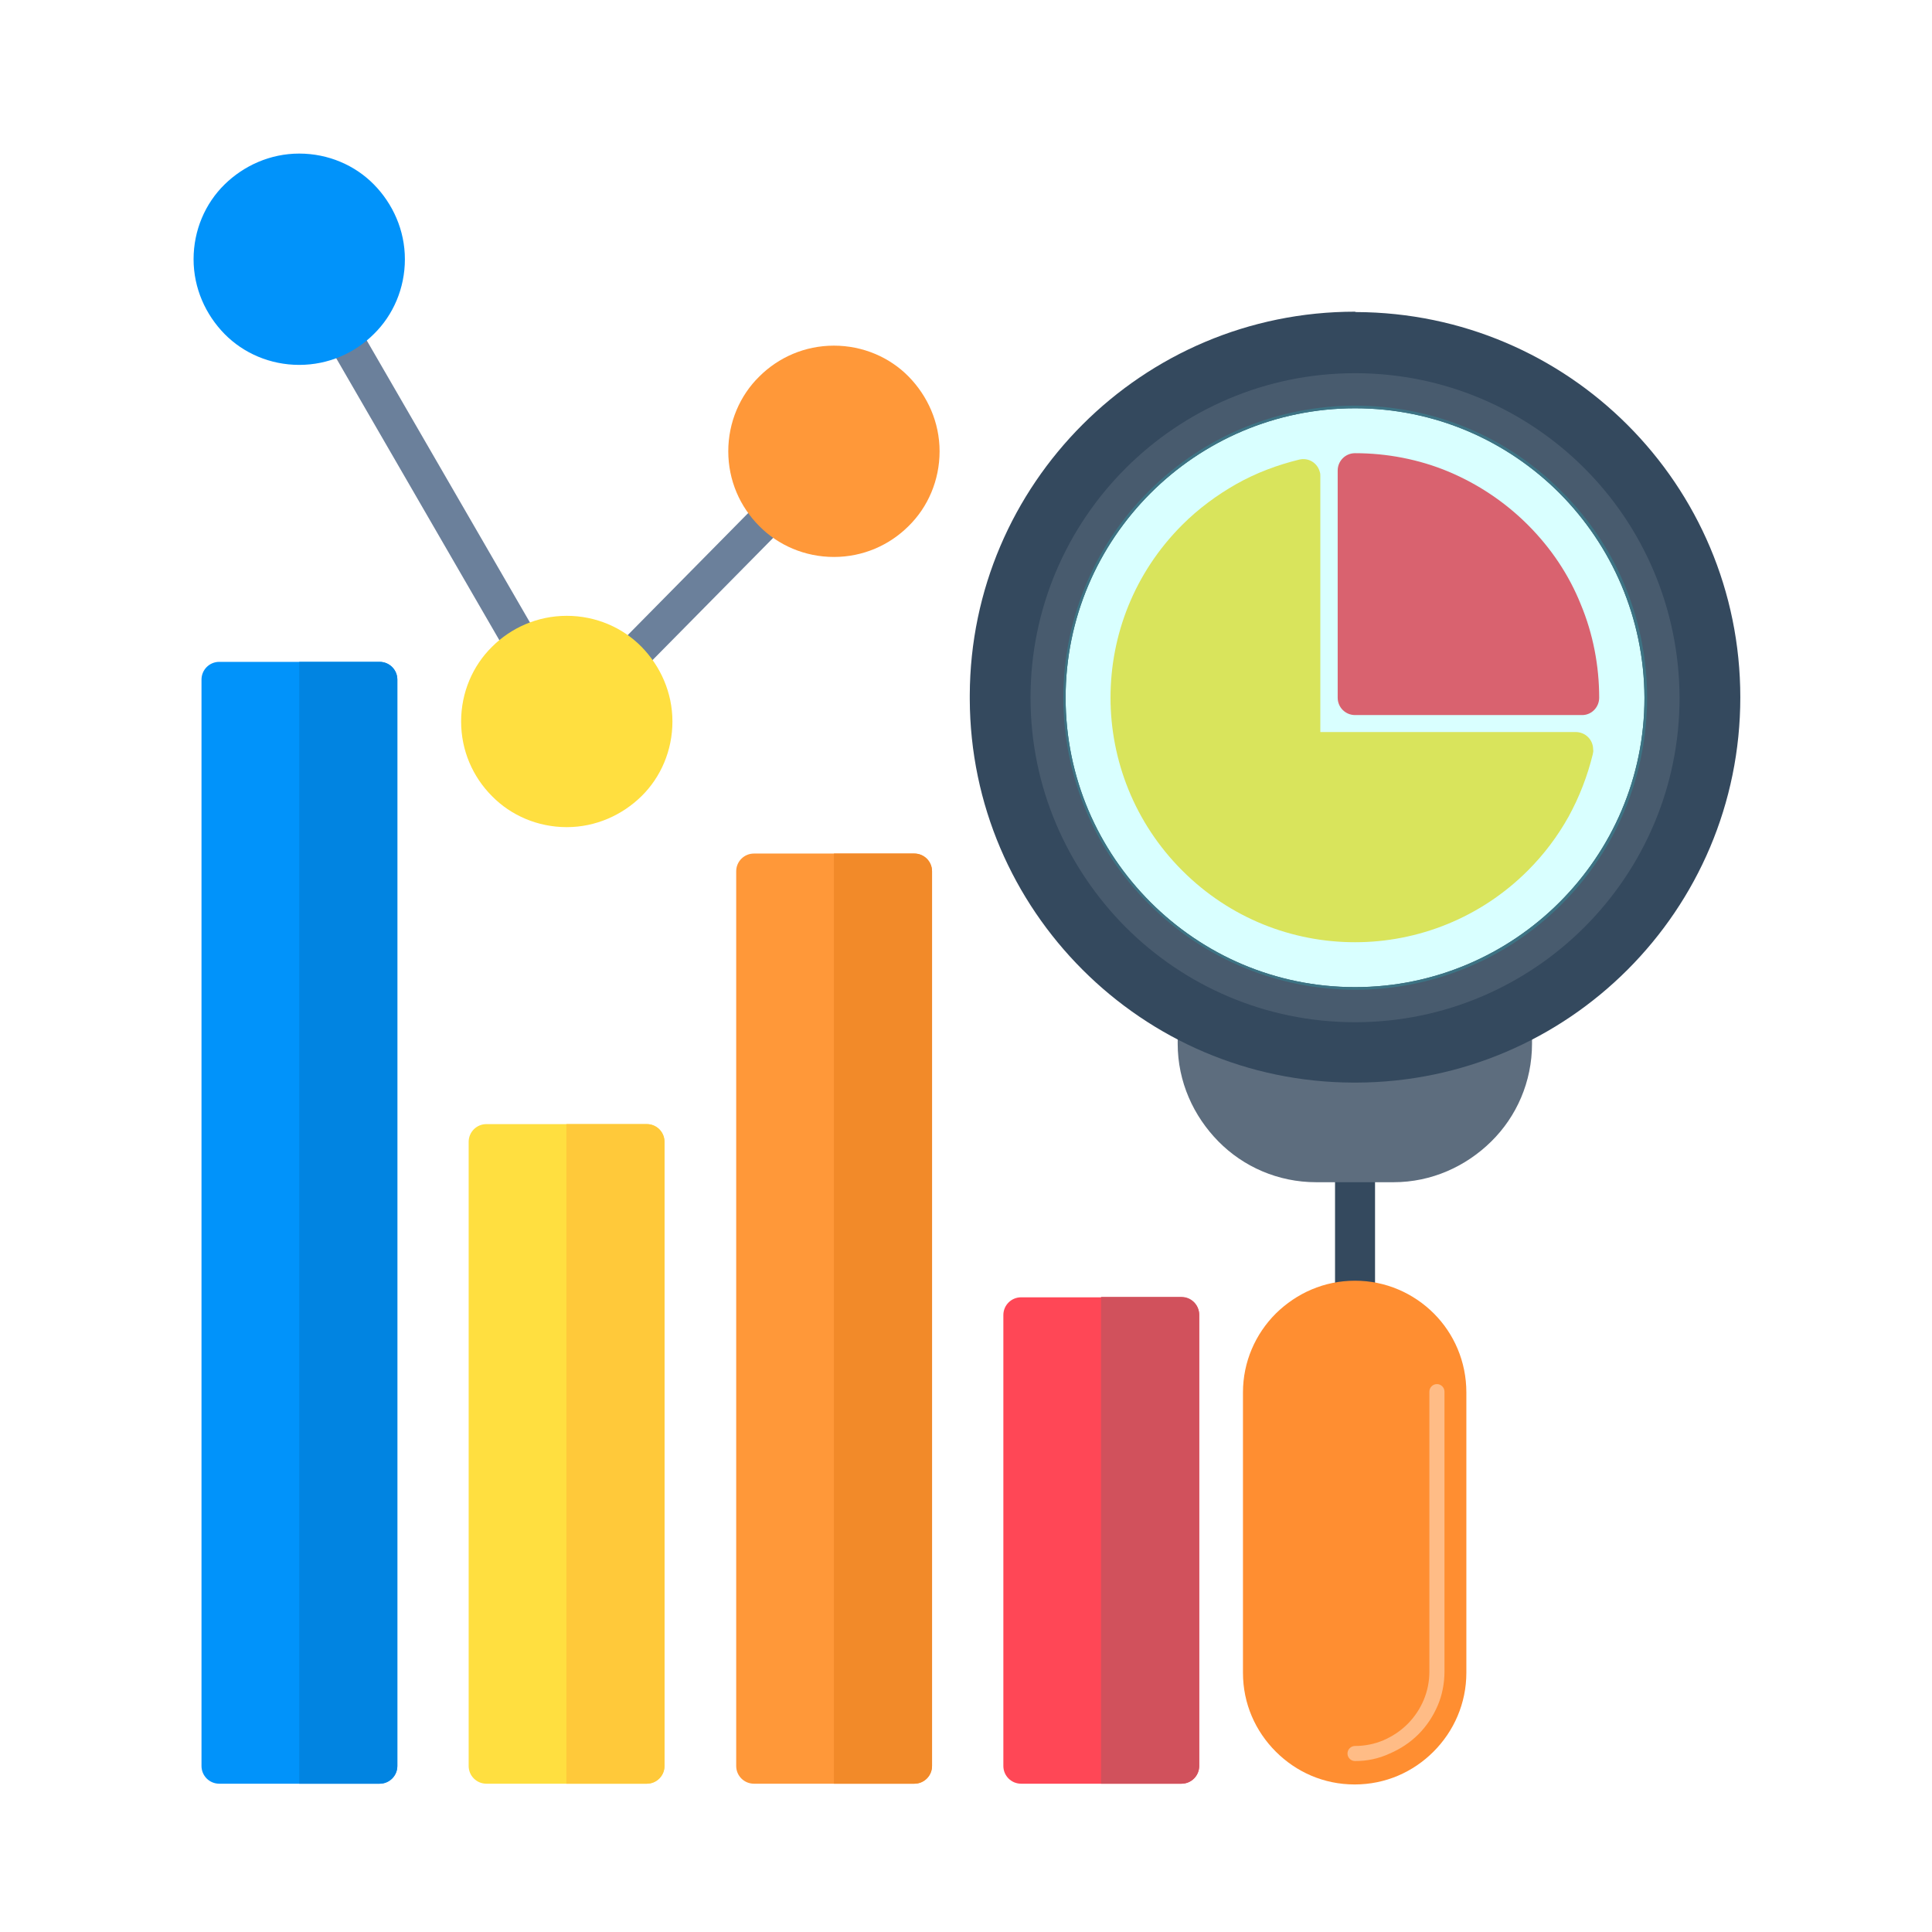 <svg id="Layer_1" enable-background="new 0 0 512 512" viewBox="0 0 512 512" xmlns="http://www.w3.org/2000/svg"><path d="m353.8 308c0-2.9 2.4-5.3 5.3-5.3s5.3 2.4 5.3 5.3v36.7c0 2.9-2.4 5.3-5.3 5.3s-5.3-2.4-5.3-5.3z" fill="#34495e"/><path d="m400.7 267c2.9 0 5.3 2.4 5.3 5.3v4.3c0 10.1-4.1 19.3-10.8 25.9s-15.8 10.8-25.9 10.8c-.1 0-.2 0-.3 0h-20.2c-10.1 0-19.3-4.1-25.9-10.8s-10.8-15.8-10.8-25.9v-4.4c0-2.9 2.4-5.3 5.3-5.3 26.9.1 79.3.1 83.3.1z" fill="#5d6d7e"/><path d="m359.1 339.4c8.1 0 15.5 3.3 20.9 8.7 5.3 5.3 8.6 12.7 8.6 20.9v74.3c0 8.1-3.3 15.5-8.7 20.9s-12.7 8.7-20.9 8.7-15.5-3.3-20.9-8.7-8.7-12.7-8.7-20.9v-74.3c0-8.1 3.3-15.5 8.7-20.9 5.5-5.4 12.8-8.7 21-8.7z" fill="#ff8e31"/><path d="m359.1 466.7c-1.1 0-2-.9-2-2s.9-2 2-2c2.6 0 5.1-.5 7.5-1.5 2.3-1 4.5-2.4 6.4-4.3 1.8-1.8 3.3-4 4.3-6.4s1.5-4.9 1.5-7.5v-11.8c0-17.4 0-34.9 0-62.4 0-1.1.9-2 2-2s2 .9 2 2v62.4 11.8c0 3.1-.6 6.2-1.8 9s-2.9 5.4-5.1 7.6-4.8 3.9-7.6 5.1c-3 1.4-6.1 2-9.2 2z" fill="#ffbc86"/><path d="m359.4 82.7c28.1.1 53.5 11.5 71.9 29.9 18.5 18.5 29.9 44 29.9 72.2s-11.4 53.7-29.9 72.2c-18.4 18.4-43.8 29.8-71.8 29.9-.3 0-.6 0-.9 0-28-.1-53.3-11.5-71.7-29.9s-29.8-43.7-29.9-71.7c0-.4 0-.7 0-1.1.1-28 11.5-53.3 29.9-71.7 18.5-18.5 44-29.9 72.2-29.9.1.1.2.1.3.1zm53.9 48c-13.9-13.9-33-22.5-54.2-22.5-21.1 0-40.3 8.6-54.2 22.5s-22.5 33-22.5 54.2 8.6 40.3 22.5 54.2 33 22.5 54.2 22.5c21.1 0 40.3-8.6 54.2-22.5s22.5-33 22.5-54.2c-.1-21.2-8.7-40.3-22.5-54.2z" fill="#34495e"/><path d="m359.1 98.9c23.7 0 45.2 9.6 60.8 25.2 15.5 15.5 25.1 37 25.2 60.8 0 23.7-9.6 45.2-25.2 60.8-15.5 15.5-37 25.2-60.8 25.2-23.7 0-45.2-9.6-60.8-25.2-15.5-15.6-25.2-37-25.2-60.8 0-23.7 9.6-45.2 25.2-60.8 15.5-15.5 37-25.2 60.8-25.2zm54.2 31.8c-13.9-13.9-33-22.5-54.2-22.5-21.1 0-40.3 8.6-54.2 22.5s-22.5 33-22.5 54.2 8.6 40.3 22.5 54.2 33 22.5 54.2 22.5c21.1 0 40.3-8.6 54.2-22.5s22.5-33 22.5-54.2c-.1-21.2-8.7-40.3-22.5-54.2z" fill="#485b6e"/><path d="m87 91.3c-1.3-2.2-.5-5.1 1.7-6.4s5.1-.5 6.4 1.7l47.5 82.1c1.3 2.2.5 5.1-1.7 6.4s-5.1.5-6.4-1.7zm82.9 86.7c-1.8 1.8-4.8 1.9-6.6.1s-1.9-4.8-.1-6.6l38-38.5c1.8-1.8 4.8-1.9 6.6-.1s1.9 4.8.1 6.6z" fill="#6b809b"/><path d="m313.1 472.7h-42.5c-2.6 0-4.7-2.1-4.7-4.7v-119.5c0-2.6 2.1-4.7 4.7-4.7h42.5c2.6 0 4.7 2.1 4.7 4.7v119.5c0 2.6-2.1 4.7-4.7 4.7z" fill="#ff4756"/><path d="m313.1 472.7h-21.3v-129h21.3c2.6 0 4.7 2.1 4.7 4.7v119.6c0 2.6-2.1 4.7-4.7 4.7z" fill="#d1515c"/><path d="m242.3 472.7h-42.5c-2.6 0-4.7-2.1-4.7-4.7v-237.1c0-2.6 2.1-4.7 4.7-4.7h42.5c2.6 0 4.7 2.1 4.7 4.7v237.1c0 2.6-2.1 4.7-4.7 4.7z" fill="#ff9839"/><path d="m242.3 472.7h-21.3v-246.5h21.3c2.6 0 4.7 2.1 4.7 4.7v237.1c0 2.6-2.1 4.7-4.7 4.7z" fill="#f28a29"/><path d="m171.4 472.7h-42.5c-2.6 0-4.7-2.1-4.7-4.7v-165.4c0-2.6 2.1-4.7 4.7-4.7h42.5c2.6 0 4.7 2.1 4.7 4.7v165.4c0 2.6-2.1 4.7-4.7 4.7z" fill="#ffdf40"/><path d="m171.4 472.7h-21.3v-174.8h21.3c2.6 0 4.7 2.1 4.7 4.7v165.4c0 2.6-2.1 4.7-4.7 4.7z" fill="#ffc93a"/><path d="m100.6 472.7h-42.5c-2.6 0-4.7-2.1-4.7-4.7v-287.9c0-2.6 2.1-4.7 4.7-4.7h42.5c2.6 0 4.7 2.1 4.7 4.7v287.9c0 2.6-2.1 4.7-4.7 4.7z" fill="#0193fa"/><path d="m100.6 472.7h-21.3v-297.3h21.3c2.6 0 4.7 2.1 4.7 4.7v287.9c0 2.6-2.1 4.7-4.7 4.7z" fill="#0184e1"/><path d="m79.3 40.7c7.7 0 14.8 3.1 19.8 8.2s8.2 12.1 8.2 19.8-3.1 14.8-8.2 19.8c-5.1 5.1-12.1 8.2-19.8 8.2s-14.8-3.1-19.8-8.2-8.2-12.1-8.2-19.8 3.1-14.8 8.2-19.8 12.1-8.2 19.8-8.2z" fill="#0193fa"/><path d="m150.2 163.2c7.7 0 14.8 3.1 19.8 8.2s8.2 12.1 8.2 19.8-3.1 14.8-8.2 19.8-12.1 8.2-19.8 8.2-14.8-3.1-19.8-8.2c-5.1-5.1-8.2-12.1-8.2-19.8s3.1-14.8 8.2-19.8c5-5 12-8.2 19.8-8.2z" fill="#ffdf40"/><path d="m221 91.6c7.7 0 14.8 3.1 19.8 8.2s8.2 12.1 8.2 19.8-3.1 14.8-8.2 19.8c-5.1 5.1-12.1 8.2-19.8 8.2s-14.8-3.1-19.8-8.2c-5.1-5.1-8.2-12.1-8.2-19.8s3.1-14.8 8.2-19.8c5.1-5.1 12.1-8.2 19.8-8.2z" fill="#ff9839"/><path d="m422.1 199.9c-1.4 5.7-3.5 11.2-6.4 16.5-2.9 5.2-6.5 10-10.8 14.3-12.6 12.6-29.2 19-45.8 19s-33.1-6.3-45.8-19c-12.6-12.6-19-29.2-19-45.8s6.3-33.1 19-45.8c4.3-4.3 9.2-7.9 14.3-10.8 5.3-3 11-5.1 16.7-6.5 2.5-.6 4.9.9 5.5 3.4.1.3.1.7.1 1v67.8h67.7c2.5 0 4.6 2 4.6 4.6.1.4 0 .8-.1 1.3z" fill="#ffdf40"/><path d="m404.9 139.1c6.2 6.2 10.9 13.3 14 21 3.3 7.9 4.9 16.4 4.9 24.8 0 2.5-2 4.6-4.5 4.6h-60.2c-2.5 0-4.6-2-4.6-4.6v-60.2c0-2.5 2-4.6 4.6-4.6 8.4 0 16.9 1.6 24.8 4.9 7.6 3.2 14.8 7.9 21 14.1z" fill="#ff4756"/><path d="m359.1 107.5c-19.8 0-39.6 7.6-54.7 22.7-15.1 15.1-22.6 34.9-22.6 54.7s7.5 39.6 22.7 54.7c15.1 15.1 34.9 22.7 54.7 22.7s39.6-7.6 54.7-22.7c15.1-15.1 22.6-34.9 22.6-54.7s-7.5-39.6-22.7-54.7c-15.1-15.2-34.9-22.7-54.7-22.7z" fill="#0ff" opacity=".15"/></svg>